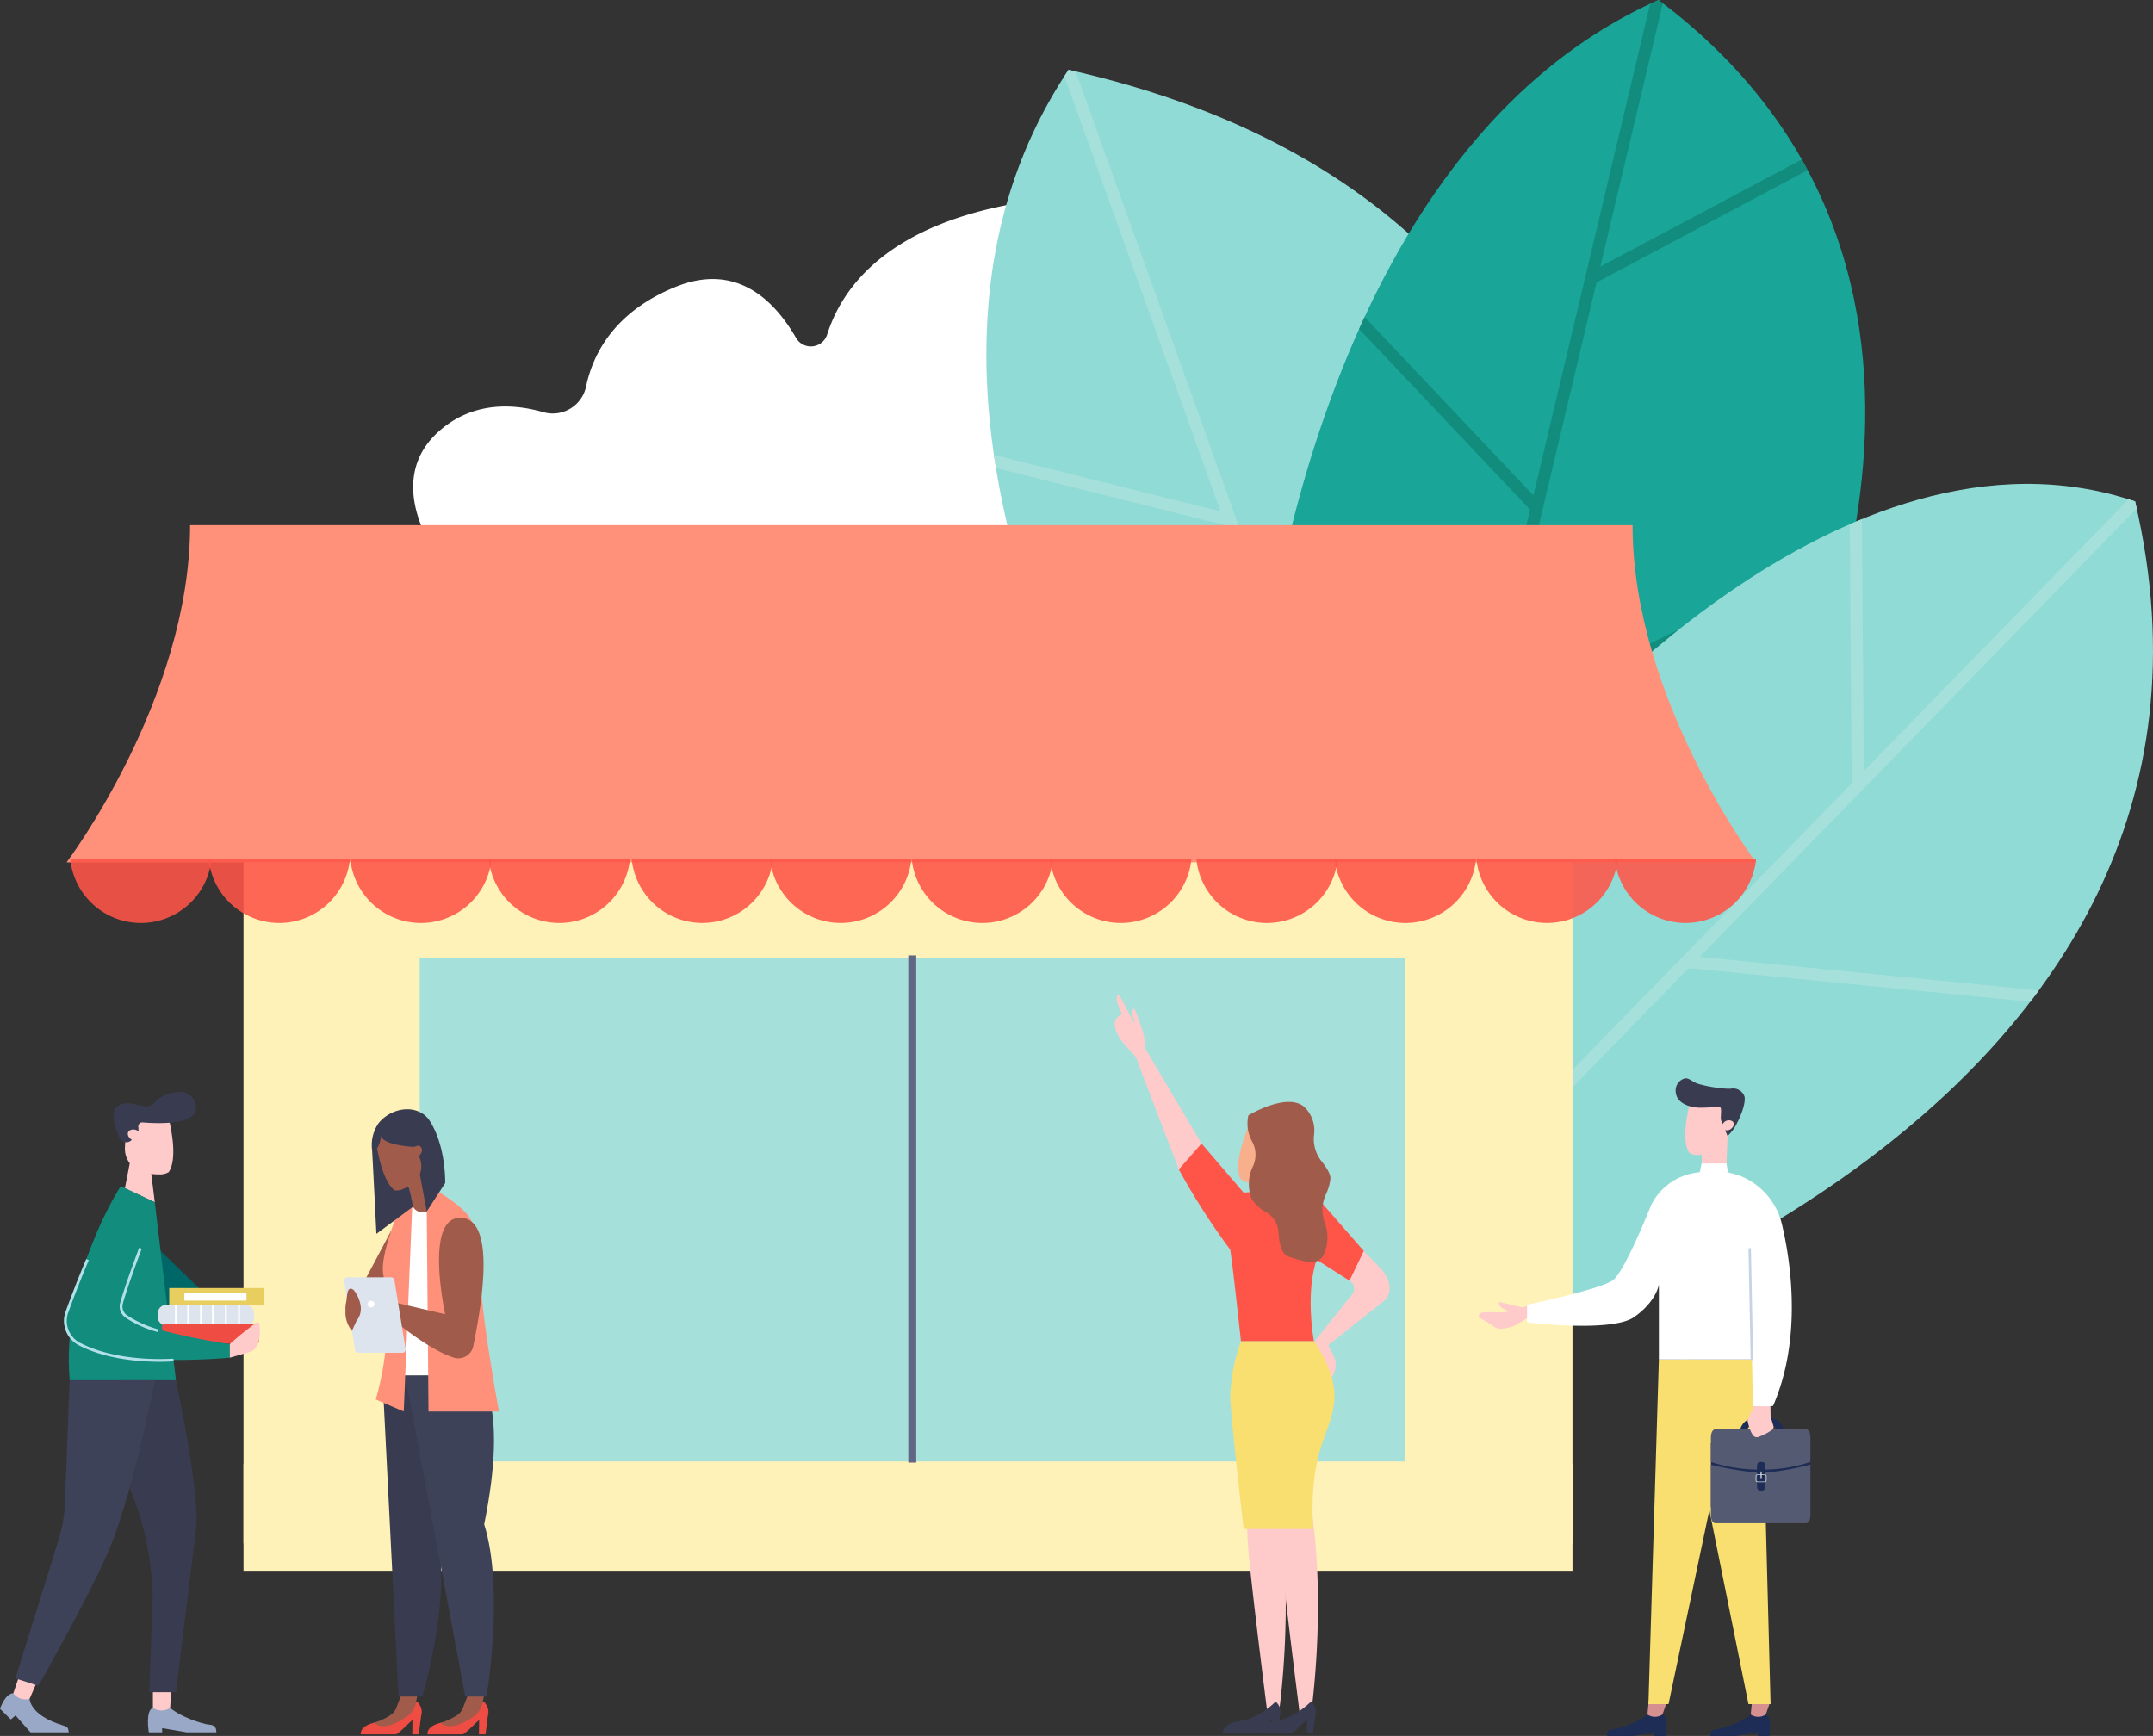 <?xml version="1.0" encoding="UTF-8"?> <svg xmlns="http://www.w3.org/2000/svg" xmlns:xlink="http://www.w3.org/1999/xlink" width="492.797" height="397.376"><rect width="100%" height="100%" fill="#333333" stroke="none"/><defs><linearGradient id="linear-gradient" x1="-439.987" y1=".5" x2="-438.987" y2=".5" gradientUnits="objectBoundingBox"><stop offset="0" stop-color="#d5ece4"></stop><stop offset="1" stop-color="#b1e0e9"></stop></linearGradient><linearGradient id="linear-gradient-2" x1="-155.43" y1=".5" x2="-154.43" y2=".5" xlink:href="#linear-gradient"></linearGradient></defs><g id="Groupe_825" data-name="Groupe 825" transform="translate(-293.07 -145.319)"><path id="Tracé_4928" data-name="Tracé 4928" d="M673.769 282.751h-260.4s-14.122-17.864 0-29.885c7.793-6.634 16.995-5.947 23.68-4a7.794 7.794 0 0 0 9.655-6.1c1.583-7.344 6.463-16.955 20.479-22.634 13.791-5.587 22.513 2.945 27.56 11.709a3.916 3.916 0 0 0 7.083-.722c4.371-13.837 19.605-32.182 69.659-32.182 63.663 0 56.589 33.844 50.9 47.91a3.242 3.242 0 0 0 3.68 4.422c9.82-2.1 28.047-4.82 36.221 1.6 11.483 9.008 11.483 29.882 11.483 29.882z" transform="translate(-19.454 -9.148)" fill="#fff"></path><g id="Groupe_487" data-name="Groupe 487" transform="translate(518.832 145.319)"><g id="Groupe_483" data-name="Groupe 483" transform="translate(0 15.974)"><path id="Tracé_4593" data-name="Tracé 4593" d="M603.795 347.171s-71.477-105.152-19.7-182.588C740.482 199.706 705.52 353.414 705.52 353.414z" transform="translate(-565.274 -164.58)" fill="#91dbd6"></path><path id="Tracé_4594" data-name="Tracé 4594" d="M584.449 164.579c.55.123 1.078.252 1.616.377l50.6 141.009 45.567-81.565q.9 1.276 1.762 2.563l-46.08 82.487 14.6 40.691-3.029-.185-29.107-81.111-52.55-13.105c-.163-1-.321-1.991-.469-2.994l51.885 12.939-35.744-99.62c.319-.493.621-.99.945-1.482z" transform="translate(-565.629 -164.579)" fill="#a6e0db"></path></g><g id="Groupe_484" data-name="Groupe 484" transform="translate(62.413)"><path id="Tracé_4595" data-name="Tracé 4595" d="M640.525 307.907s9.885-126.4 91.434-162.588c85.863 64.338 28.663 171 28.663 171l-85.91 70.1z" transform="translate(-640.525 -145.319)" fill="#19a597"></path><path id="Tracé_4596" data-name="Tracé 4596" d="M669.4 217.894l38.644 40.838 26.716-112.521c.637-.3 1.267-.606 1.913-.892.334.253.654.513.988.768l-14.309 60.264 46.117-24.527c.246.428.474.866.712 1.3l.614 1.157-48.3 25.691L698.647 310.4l82.312-40.463a167.275 167.275 0 0 1-.707 3.458l-82.44 40.526-16.934 71.315-1.452 1.184-1.1-2.525 28.948-121.912-39.126-41.347q.615-1.371 1.252-2.742z" transform="translate(-645.237 -145.319)" fill="#118c7d"></path></g><g id="Groupe_486" data-name="Groupe 486" transform="translate(118.501 110.77)"><path id="Tracé_4597" data-name="Tracé 4597" d="M717.424 341.413s67.819-81.243 135.168-58.531c33.008 141.335-144.44 193.3-144.44 193.3z" transform="translate(-708.152 -278.875)" fill="#91dbd6"></path><g id="Groupe_485" data-name="Groupe 485" transform="translate(3.191 3.54)"><path id="Tracé_4598" data-name="Tracé 4598" d="M853.25 283.616c.126.543.241 1.084.363 1.626L753.57 387.876l77.638 7.671q-.97 1.317-1.965 2.611l-78.168-7.722L712 430.523l.3-4.306 76.078-78.048-.445-59.317q1.385-.6 2.783-1.176l.435 57.647 60.611-62.179c.5.157.994.3 1.491.47z" transform="translate(-712 -283.144)" fill="#a6e0db"></path></g></g></g><g id="Groupe_798" data-name="Groupe 798" transform="translate(308.303 265.538)"><path id="Rectangle_116" data-name="Rectangle 116" transform="translate(45.857 39.742)" fill="#fff2b9" d="M0 0h289.423v193.361H0z"></path><path id="Rectangle_117" data-name="Rectangle 117" transform="translate(40.507 39.742)" fill="#fff2b9" d="M0 0h24.457v193.361H0z"></path><path id="Rectangle_118" data-name="Rectangle 118" transform="translate(320.23 39.742)" fill="#fff2b9" d="M0 0h24.457v193.361H0z"></path><path id="Rectangle_119" data-name="Rectangle 119" transform="rotate(90 64.9 279.788)" fill="#fff2b9" d="M0 0h24.457v304.18H0z"></path><path id="Tracé_4929" data-name="Tracé 4929" d="M669.879 290.268H339.714c0 39.743-28.278 77.192-28.278 77.192h386.72s-28.277-37.449-28.277-77.192z" transform="translate(-311.436 -290.268)" fill="#ff917b"></path><g id="Groupe_792" data-name="Groupe 792" transform="translate(.843 76.427)" fill="rgba(255,85,72,0.88)"><path id="Tracé_4930" data-name="Tracé 4930" d="M312.452 382.417a16.25 16.25 0 0 0 32.338 0z" transform="translate(-312.452 -382.417)"></path><path id="Tracé_4931" data-name="Tracé 4931" d="M350.659 382.417a16.25 16.25 0 0 0 32.338 0z" transform="translate(-318.971 -382.417)"></path></g><g id="Groupe_793" data-name="Groupe 793" transform="translate(64.939 76.427)" fill="rgba(255,85,72,0.88)"><path id="Tracé_4932" data-name="Tracé 4932" d="M389.734 382.417a16.25 16.25 0 0 0 32.338 0z" transform="translate(-389.734 -382.417)"></path><path id="Tracé_4933" data-name="Tracé 4933" d="M427.941 382.417a16.25 16.25 0 0 0 32.338 0z" transform="translate(-396.253 -382.417)"></path></g><g id="Groupe_794" data-name="Groupe 794" transform="translate(129.353 76.427)" fill="rgba(255,85,72,0.88)"><path id="Tracé_4934" data-name="Tracé 4934" d="M467.4 382.417a16.25 16.25 0 0 0 32.337 0z" transform="translate(-467.398 -382.417)"></path><path id="Tracé_4935" data-name="Tracé 4935" d="M505.6 382.417a16.25 16.25 0 0 0 32.337 0z" transform="translate(-473.917 -382.417)"></path></g><g id="Groupe_795" data-name="Groupe 795" transform="translate(193.449 76.427)" fill="rgba(255,85,72,0.88)"><path id="Tracé_4936" data-name="Tracé 4936" d="M544.68 382.417a16.25 16.25 0 0 0 32.338 0z" transform="translate(-544.68 -382.417)"></path><path id="Tracé_4937" data-name="Tracé 4937" d="M582.887 382.417a16.25 16.25 0 0 0 32.338 0z" transform="translate(-551.199 -382.417)"></path></g><g id="Groupe_796" data-name="Groupe 796" transform="translate(258.598 76.427)" fill="rgba(255,85,72,0.88)"><path id="Tracé_4938" data-name="Tracé 4938" d="M623.23 382.417a16.25 16.25 0 0 0 32.338 0z" transform="translate(-623.23 -382.417)"></path><path id="Tracé_4939" data-name="Tracé 4939" d="M661.437 382.417a16.25 16.25 0 0 0 32.338 0z" transform="translate(-629.749 -382.417)"></path></g><g id="Groupe_797" data-name="Groupe 797" transform="translate(322.695 76.427)" fill="rgba(255,85,72,0.88)"><path id="Tracé_4940" data-name="Tracé 4940" d="M700.513 382.417a16.25 16.25 0 0 0 32.337 0z" transform="translate(-700.513 -382.417)"></path><path id="Tracé_4941" data-name="Tracé 4941" d="M738.72 382.417a16.25 16.25 0 0 0 32.337 0z" transform="translate(-707.032 -382.417)"></path></g></g><path id="Rectangle_120" data-name="Rectangle 120" transform="translate(389.135 364.512)" fill="#a6e0db" d="M0 0h225.623v115.355H0z"></path><g id="Groupe_805" data-name="Groupe 805" transform="translate(371.811 399.237)"><path id="Tracé_4942" data-name="Tracé 4942" d="M399.676 484.96l-6.451 12.151 7.109-.343.5-12.2z" transform="translate(-388.898 -457.117)" fill="#a05b4b"></path><path id="Tracé_4943" data-name="Tracé 4943" d="M411.485 478.546l-5.959-.009-2.47 38.518h10.68z" transform="translate(-390.576 -456.088)" fill="#fff"></path><g id="Groupe_800" data-name="Groupe 800" transform="translate(19.104 134.058)"><path id="Tracé_4944" data-name="Tracé 4944" d="M423.788 614.879a3.118 3.118 0 0 1 1.2 2.633c-.27 1.475-.652 4.931-.652 4.931h-1.514l.046-3.223c0-.211-3.248 3.223-3.8 3.223h-8.008s-.532-2.174 4.173-2.873 8.555-4.691 8.555-4.691z" transform="translate(-411.042 -613.408)" fill="#ef4c43"></path><g id="Groupe_799" data-name="Groupe 799" transform="translate(2.965)"><path id="Tracé_4945" data-name="Tracé 4945" d="M420.924 613.1l-1.086 2.827a3.628 3.628 0 0 1-1.48 1.879 14.209 14.209 0 0 1-3.741 1.7c2.178 1.859 5.643-.082 7.625-1.455a4.849 4.849 0 0 0 1.937-2.807l.454-2.142z" transform="translate(-414.617 -613.105)" fill="#a05b4b"></path></g></g><g id="Groupe_802" data-name="Groupe 802" transform="translate(3.838 134.058)"><path id="Tracé_4946" data-name="Tracé 4946" d="M405.382 614.879a3.12 3.12 0 0 1 1.2 2.633c-.27 1.475-.652 4.931-.652 4.931h-1.514l.046-3.223c0-.211-3.248 3.223-3.8 3.223h-8.014s-.533-2.174 4.173-2.873 8.561-4.691 8.561-4.691z" transform="translate(-392.636 -613.408)" fill="#ef4c43"></path><g id="Groupe_801" data-name="Groupe 801" transform="translate(2.965)"><path id="Tracé_4947" data-name="Tracé 4947" d="M402.518 613.1l-1.086 2.827a3.629 3.629 0 0 1-1.48 1.879 14.222 14.222 0 0 1-3.741 1.7c2.178 1.859 5.643-.082 7.625-1.455a4.853 4.853 0 0 0 1.937-2.807l.454-2.142z" transform="translate(-396.211 -613.105)" fill="#a05b4b"></path></g></g><path id="Tracé_4948" data-name="Tracé 4948" d="M415.293 524.979s1 5.758-4.756 34.054c4.66 14.747-2.8 39.422-2.8 39.422h-5.44l-3.7-73.475z" transform="translate(-389.814 -464.012)" fill="#393c51"></path><path id="Tracé_4949" data-name="Tracé 4949" d="M405.107 478.548l-1.932 46.734-6.4-2.741a68.741 68.741 0 0 0 2.612-20.961c.98-8.814-4.021-4.171 2.105-21.14 2.276-1.9 3.615-1.892 3.615-1.892z" transform="translate(-389.503 -456.09)" fill="#ff917b"></path><path id="Tracé_4950" data-name="Tracé 4950" d="M405.814 471.358l.751 3.94a2.507 2.507 0 0 0 3.794 1.655l2.629-1.647-4.693-10.606z" transform="translate(-391.046 -453.727)" fill="#a05b4b"></path><path id="Tracé_4951" data-name="Tracé 4951" d="M421.606 524.979s7.128 5.758 1.37 34.054c4.661 14.747.548 39.422.548 39.422h-4.883L404.9 524.979z" transform="translate(-390.891 -464.012)" fill="#3d4259"></path><path id="Tracé_4952" data-name="Tracé 4952" d="M412.813 473.773s6.016 3.381 7.886 6.4c1.782 2.877 2.4 9.427 2.57 15.257.236 8.006 4.1 29.038 4.1 29.038h-16.127l-.4-45.785z" transform="translate(-391.904 -455.275)" fill="#ff917b"></path><path id="Tracé_4953" data-name="Tracé 4953" d="M398.358 457.282c3.648-.925 7.157 2.816 7.157 2.816l2.744 14.78 4.221-6.5s.241-8.839-3.839-14.691c-2.921-3.545-8.529-2.527-11.363.92a8.712 8.712 0 0 0-1.534 6.121c.18 2.86.99 19.272.99 19.272l8.357-6.19a38.932 38.932 0 0 0-1-4.7c-1.376-5.232-8.182-11.21-5.733-11.828z" transform="translate(-389.323 -451.47)" fill="#393c51"></path><path id="Tracé_4954" data-name="Tracé 4954" d="M408.495 461.585a1.319 1.319 0 0 0-1.557.813 1.136 1.136 0 0 0 .395 1.6 1.319 1.319 0 0 0 1.558-.813 1.136 1.136 0 0 0-.396-1.6z" transform="translate(-391.211 -453.185)" fill="#a05b4b"></path><g id="Groupe_803" data-name="Groupe 803" transform="translate(7.267 4.402)"><path id="Tracé_4955" data-name="Tracé 4955" d="M402.873 470.7a2.905 2.905 0 0 1-1.784.231c-3.172-2.3-4.319-11.484-4.319-11.484l2.513-2.669 5 1.1 2.465 5.471a5.032 5.032 0 0 1-.2 4.542 8.077 8.077 0 0 1-3.675 2.809z" transform="translate(-396.77 -456.778)" fill="#a05b4b"></path></g><path id="Tracé_4956" data-name="Tracé 4956" d="M397.893 457.581c.26 2.778 7.993 3.007 7.993 3.007l.4-3.761-4.509-2.482-3.568 2.146a2.378 2.378 0 0 0-.316 1.09z" transform="translate(-389.694 -451.961)" fill="#393c51"></path><path id="Tracé_4957" data-name="Tracé 4957" d="M397.809 458.8c.256 1.034-.79 2.836-.79 2.836l-.615-1.111.017-.962.608-.751s.523-1.042.78-.012z" transform="translate(-389.441 -452.644)" fill="#393c51"></path><path id="Tracé_4958" data-name="Tracé 4958" d="M416.888 481.483c7.8.911 4.118 21.044 2.442 29.311a3.5 3.5 0 0 1-4.473 2.652c-6.79-2.142-16.711-11.035-16.711-11.035l1.573-1.98 13.179 3.077s-5.057-23.081 3.99-22.025z" transform="translate(-389.738 -456.585)" fill="#a05b4b"></path><path id="Tracé_4959" data-name="Tracé 4959" d="M399.546 498.5l2.549 15.773a.752.752 0 0 1-.741.872h-10.09a.751.751 0 0 1-.741-.634l-2.5-15.774a.751.751 0 0 1 .741-.869H398.8a.752.752 0 0 1 .746.632z" transform="translate(-388.008 -459.387)" fill="#dde4ed"></path><g id="Groupe_804" data-name="Groupe 804" transform="translate(.298 41.073)"><path id="Tracé_4960" data-name="Tracé 4960" d="M388.409 506.021a6.89 6.89 0 0 1 .176-2.049c.241-1.492.177-3.829 1.7-2.665a7.672 7.672 0 0 1 1.607 3.727 4.457 4.457 0 0 1-.961 3.332l-1.047 2.283a6.6 6.6 0 0 1-1.475-4.628z" transform="translate(-388.368 -500.993)" fill="#a05b4b"></path></g><path id="Tracé_4961" data-name="Tracé 4961" d="M396.059 505.1a.77.77 0 1 1-.77-.77.77.77 0 0 1 .77.77z" transform="translate(-389.119 -460.49)" fill="#fff"></path></g><g id="Groupe_814" data-name="Groupe 814" transform="translate(293.07 395.299)"><path id="Tracé_4962" data-name="Tracé 4962" d="M337.011 490.276l17.172 16.617-5.476 4.3-11.9-9.267z" transform="translate(-300.532 -454.154)" fill="#006769"></path><path id="Tracé_4963" data-name="Tracé 4963" d="M333.473 467.815l.909 7.337-6.845-3.186 1.264-6.5z" transform="translate(-298.951 -449.92)" fill="#ffcaca"></path><path id="Tracé_4964" data-name="Tracé 4964" d="M335.4 466.52a3.877 3.877 0 0 0 2.156-.508c2.579-3.726-.358-13.768-.358-13.768l-9.356 1.521-.3 6.73a5.449 5.449 0 0 0 2.337 4.642 10.78 10.78 0 0 0 5.521 1.383z" transform="translate(-298.951 -447.665)" fill="#ffcaca"></path><path id="Tracé_4965" data-name="Tracé 4965" d="M343.244 449.944c.814 4.46-8.931 4.009-12.2 3.736a.9.9 0 0 0-.971.96l.079 1.137-1.548 1.855a1.658 1.658 0 0 1-2.781-.367c-1.1-2.4-2.314-6-.484-7.322 2.812-2.03 6.388 1.455 8.293-.653a7.33 7.33 0 0 1 4.443-2.351s4.361-1.419 5.169 3.005z" transform="translate(-298.416 -446.723)" fill="#393c51"></path><path id="Tracé_4966" data-name="Tracé 4966" d="M328.666 457.348a1.757 1.757 0 0 1 2.164.192c.678.56.807 1.383.289 1.836a1.756 1.756 0 0 1-2.164-.192c-.677-.559-.807-1.384-.289-1.836z" transform="translate(-299.089 -448.486)" fill="#ffcaca"></path><path id="Tracé_4967" data-name="Tracé 4967" d="M336.587 517.142l-4.845-40.755-7.792-3.686s-13.691 20.8-11.689 44.441z" transform="translate(-296.31 -451.155)" fill="#118c7d"></path><path id="Tracé_4968" data-name="Tracé 4968" d="M338.491 526.284s5.567 26.025 4.6 33.909l-4.6 37.491h-6.108l.789-21.9a68.351 68.351 0 0 0-6.516-27.679l-3.434-7.284 2.391-14.532z" transform="translate(-298.214 -460.297)" fill="#393c51"></path><g id="Groupe_806" data-name="Groupe 806" transform="translate(33.866 137.387)"><path id="Tracé_4969" data-name="Tracé 4969" d="M338.971 616.681s2.448 2.271 8.03 3.692c1.228.313 2.553-.105 2.553 1.922h-6.773l-5.633-.974v.974H334.1s-.847-4.976.93-5.614z" transform="translate(-333.903 -613.107)" fill="#99a8c7"></path><path id="Tracé_4970" data-name="Tracé 4970" d="M339.493 612.372l-.289 3.574a3.441 3.441 0 0 1-3.727.125l-.209-.125v-3.574z" transform="translate(-334.136 -612.372)" fill="#ffcaca"></path></g><g id="Groupe_807" data-name="Groupe 807" transform="translate(0 134.253)"><path id="Tracé_4971" data-name="Tracé 4971" d="M299.841 613.942s.017 3.8 7.648 6.08c1.566.468 1.057.931 1.351 1.589h-8.782l-3.439-3.866-1.07.919-2.479-2.436s1.158-3.526 3.046-3.556z" transform="translate(-293.07 -609.289)" fill="#99a8c7"></path><path id="Tracé_4972" data-name="Tracé 4972" d="M301.895 609.956l-1.427 3.289a3.441 3.441 0 0 1-3.568-1.084l-.158-.186 1.153-3.383z" transform="translate(-293.697 -608.593)" fill="#ffcaca"></path></g><path id="Tracé_4973" data-name="Tracé 4973" d="M329.226 526.284s-5.073 26.294-10.635 39.175c-4.622 10.7-16.007 30.75-16.007 30.75l-5.266-1.685 9.9-31.763a32.008 32.008 0 0 0 1.426-8.274l1.1-28.2z" transform="translate(-293.795 -460.297)" fill="#3d4259"></path><g id="Groupe_812" data-name="Groupe 812" transform="translate(36.079 44.871)"><g id="Groupe_811" data-name="Groupe 811" transform="translate(0 3.625)"><g id="Groupe_809" data-name="Groupe 809"><g id="Groupe_808" data-name="Groupe 808" transform="translate(0 .18)"><rect id="Rectangle_121" data-name="Rectangle 121" width="22.115" height="4.906" rx="2.095" transform="rotate(180 11.057 2.453)" fill="#dde4ed"></rect></g><path id="Tracé_4974" data-name="Tracé 4974" d="M358.993 510.408a.211.211 0 0 0 .211-.211v-4.791a.212.212 0 0 0-.211-.211.212.212 0 0 0-.211.211v4.794a.212.212 0 0 0 .211.208z" transform="translate(-340.36 -505.195)" fill="#fff"></path><path id="Tracé_4975" data-name="Tracé 4975" d="M355.375 510.408a.211.211 0 0 0 .211-.211v-4.791a.212.212 0 0 0-.211-.211.211.211 0 0 0-.211.211v4.794a.211.211 0 0 0 .211.208z" transform="translate(-339.743 -505.195)" fill="#fff"></path><path id="Tracé_4976" data-name="Tracé 4976" d="M351.793 510.408a.211.211 0 0 0 .207-.208v-4.791a.212.212 0 0 0-.211-.211.212.212 0 0 0-.211.211v4.791a.211.211 0 0 0 .215.208z" transform="translate(-339.132 -505.195)" fill="#fff"></path><path id="Tracé_4977" data-name="Tracé 4977" d="M348.491 510.408a.211.211 0 0 0 .211-.211v-4.791a.211.211 0 0 0-.211-.211.212.212 0 0 0-.211.211v4.794a.211.211 0 0 0 .211.208z" transform="translate(-338.569 -505.195)" fill="#fff"></path><path id="Tracé_4978" data-name="Tracé 4978" d="M344.957 510.408a.211.211 0 0 0 .211-.211v-4.791a.211.211 0 0 0-.211-.211.212.212 0 0 0-.211.211v4.794a.211.211 0 0 0 .211.208z" transform="translate(-337.966 -505.195)" fill="#fff"></path><path id="Tracé_4979" data-name="Tracé 4979" d="M341.561 510.408a.212.212 0 0 0 .211-.211v-4.791a.212.212 0 0 0-.211-.211.211.211 0 0 0-.211.211v4.794a.211.211 0 0 0 .211.208z" transform="translate(-337.386 -505.195)" fill="#fff"></path></g><g id="Groupe_810" data-name="Groupe 810" transform="translate(1.024 4.57)"><path id="Rectangle_122" data-name="Rectangle 122" d="M.612 0h20.935a.612.612 0 0 1 .612.612v3.323a.613.613 0 0 1-.613.613H.613A.613.613 0 0 1 0 3.935V.612A.612.612 0 0 1 .612 0z" transform="rotate(180 11.08 2.274)" fill="#ef4c43"></path></g></g><path id="Rectangle_123" data-name="Rectangle 123" transform="rotate(180 12.175 1.903)" fill="#e8ce5f" d="M0 0h21.693v3.805H0z"></path><path id="Rectangle_124" data-name="Rectangle 124" transform="rotate(180 10.167 1.438)" fill="#fff" d="M0 0h14.216v1.822H0z"></path></g><path id="Tracé_4980" data-name="Tracé 4980" d="M328.1 488.464s-3.231 8.339-4.416 12.565a2.774 2.774 0 0 0 1.169 3.088c5.691 3.642 23.835 6.294 23.835 6.294v3.112s-25.465 2.419-35.095-3.273a6.17 6.17 0 0 1-2.409-7.483c2.579-6.933 8.466-21 8.466-21" transform="translate(-296.09 -452.701)" fill="#118c7d"></path><g id="Groupe_813" data-name="Groupe 813" transform="translate(14.679 35.65)"><path id="Tracé_4981" data-name="Tracé 4981" d="M326.218 502.3c1.154-4.192 4.312-12.51 4.343-12.593l.591.225c-.032.083-3.18 8.373-4.325 12.537a2.469 2.469 0 0 0 1.016 2.739 25.466 25.466 0 0 0 7.135 3.189v.638a23.7 23.7 0 0 1-7.481-3.3 3.1 3.1 0 0 1-1.279-3.435z" transform="translate(-313.385 -489.707)" fill="url(#linear-gradient)"></path><path id="Tracé_4982" data-name="Tracé 4982" d="M311.184 504.654c2.506-6.862 4.623-11.782 4.644-11.831l.58.25c-.021.049-2.131 4.954-4.63 11.8a5.677 5.677 0 0 0 2.376 6.988c8.127 4.375 19.274 3.9 21.307 3.77l.326.022.054.584c-.039 0-1.26.105-3.2.105-4.394 0-12.473-.527-18.79-3.925a6.311 6.311 0 0 1-2.667-7.763z" transform="translate(-310.768 -490.239)" fill="url(#linear-gradient-2)"></path></g><path id="Tracé_4983" data-name="Tracé 4983" d="M356.488 518.393l4.831-1.4c1.916-.716 2.3-4.032 1.95-6.3a.461.461 0 0 0-.73-.294 64.129 64.129 0 0 0-6.051 4.879z" transform="translate(-303.89 -457.572)" fill="#ffcaca"></path></g><g id="Groupe_823" data-name="Groupe 823" transform="translate(548.219 373.027)"><path id="Tracé_5001" data-name="Tracé 5001" d="M653.648 561.16c3.163 22.625-.3 46.066-.3 45.862a10.434 10.434 0 0 0-2.522 0s-3.5-27.5-4.315-36.682 0-9.792 0-9.792 3.974-22.013 7.137.612z" transform="translate(-608.458 -442.232)" fill="#ffcaca"></path><path id="Tracé_5002" data-name="Tracé 5002" d="M656.194 490.129l7.737 4.932 3.264-6.8-10-11.457z" transform="translate(-610.172 -429.583)" fill="#ff5548"></path><g id="Groupe_821" data-name="Groupe 821" fill="#ffcaca"><path id="Tracé_5003" data-name="Tracé 5003" d="M606.962 437.723l9.471 24.75 6.049-4.5-13.515-22.784z" transform="translate(-601.773 -422.482)"></path><g id="Groupe_820" data-name="Groupe 820"><path id="Tracé_5004" data-name="Tracé 5004" d="M605.345 426.707a3.9 3.9 0 0 1 1.394 2.412l1.16 3.455-.368.65-1.636 1.884a2.489 2.489 0 0 0-.647-1.292l-2.577-2.885s-4.227-4.929-.282-6.6c-2.315-4.579-.658-4.461-.658-4.461l2.073 3.923z" transform="translate(-600.705 -419.869)"></path><path id="Tracé_5005" data-name="Tracé 5005" d="M605.549 428.278s.853-.8.094-2.714.39-1.777.39-1.777 3.162 7.447 2.147 8.295-2.631-3.804-2.631-3.804z" transform="translate(-601.504 -420.537)"></path></g></g><path id="Tracé_5006" data-name="Tracé 5006" d="M636.059 471.955l-2.836.221-9.637-11.234-5.2 5.925a157.258 157.258 0 0 0 11.761 18.348c.4 1.9 2.467 20.993 2.467 20.993h16.709s-2.661-14.011 2.04-21.809-15.304-12.444-15.304-12.444z" transform="translate(-603.721 -426.876)" fill="#ff5548"></path><path id="Tracé_5007" data-name="Tracé 5007" d="M644.755 561.16c3.163 22.625-.3 46.066-.3 45.862a10.434 10.434 0 0 0-2.522 0s-3.5-27.5-4.315-36.682 0-9.792 0-9.792 3.974-22.013 7.137.612z" transform="translate(-606.941 -442.232)" fill="#ffcaca"></path><g id="Groupe_822" data-name="Groupe 822" transform="translate(28.277 27.605)"><path id="Tracé_5008" data-name="Tracé 5008" d="M638.252 453.152l9.625 3.369-.949 7.185c-.013.1-.041.2-.06.3-.185.033-.37.067-.554.113-.03.007-.059.017-.089.026s-.058.01-.087.017a6.591 6.591 0 0 0-4.5 4.5 11.367 11.367 0 0 1-4.165-.053 4.181 4.181 0 0 1-2.188-.944c-2.031-4.427 2.967-14.513 2.967-14.513z" transform="translate(-634.799 -453.152)" fill="#f7af8c"></path></g><path id="Tracé_5009" data-name="Tracé 5009" d="M638.435 458.569a6.337 6.337 0 0 1 .2 5.533 9.294 9.294 0 0 0-.322 7.583 10.122 10.122 0 0 0 3.525 3.182 5.445 5.445 0 0 1 2.556 4.12c.214 2.337.436 5.206 2.438 5.9 5.809 2 7.939 1.807 8.714-3.033a9.851 9.851 0 0 0-.5-4.744 8.487 8.487 0 0 1 .179-6.357 11.071 11.071 0 0 0 1.1-3.8c0-1.1-1-2.639-2.059-3.956a8.136 8.136 0 0 1-1.71-5.831 7.481 7.481 0 0 0-2.233-6.588c-3.969-3.387-12.779 1.943-12.779 1.943a8.493 8.493 0 0 0 .891 6.048z" transform="translate(-606.954 -424.916)" fill="#a05b4b"></path><path id="Tracé_5010" data-name="Tracé 5010" d="M667.068 490.618l3.716 3.847c2.468 2.555 3.232 6.113.265 8.068l-12.141 9.643 1.116 2.09a5.093 5.093 0 0 1-.445 5.493l-1.283 1.68-2.841-9.75 8.8-10.992a2.11 2.11 0 0 0-.455-3.279z" transform="translate(-610.046 -431.939)" fill="#ffcaca"></path><path id="Tracé_5011" data-name="Tracé 5011" d="M635.033 515.519a40.779 40.779 0 0 0-2.448 12.781c0 3.534 3.06 30.182 3.06 30.182h15.907c-1.077-19.681 4.888-22.093 4.888-30.6 0-6-4.7-12.363-4.7-12.363z" transform="translate(-606.145 -436.188)" fill="#f9df70"></path><path id="Tracé_5012" data-name="Tracé 5012" d="M652.356 614.989a2.946 2.946 0 0 1 1.136 2.487c-.255 1.393-.616 4.657-.616 4.657h-1.431l.045-3.044c-.005-.2-3.068 3.044-3.586 3.044h-7.568s-.5-2.054 3.941-2.713 8.079-4.431 8.079-4.431z" transform="translate(-607.464 -453.159)" fill="#393c51"></path><path id="Tracé_5013" data-name="Tracé 5013" d="M642.611 614.989a2.946 2.946 0 0 1 1.136 2.487c-.255 1.393-.616 4.657-.616 4.657H641.7l.044-3.044c0-.2-3.068 3.044-3.586 3.044h-7.568s-.5-2.054 3.941-2.713 8.08-4.431 8.08-4.431z" transform="translate(-605.801 -453.159)" fill="#393c51"></path></g><g id="Groupe_824" data-name="Groupe 824" transform="translate(500.969 364.013)"><path id="Rectangle_125" data-name="Rectangle 125" fill="#616684" d="M0 0h1.814v116.114H0z"></path></g><g id="Groupe_481" data-name="Groupe 481" transform="translate(631.557 392.166)"><g id="Groupe_469" data-name="Groupe 469" transform="translate(29.348 142.504)"><path id="Tracé_4572" data-name="Tracé 4572" d="M630.948 887.2s-2.138 1.983-7.013 3.225c-1.073.273-2.23-.092-2.23 1.678h5.916l4.92-.851v.851h2.659s.741-4.346-.812-4.9z" transform="translate(-621.705 -884.075)" fill="#1d2d56"></path><path id="Tracé_4573" data-name="Tracé 4573" d="M634.335 883.032l-.3 3.122a3.007 3.007 0 0 0 3.256.109l.183-.109 1.1-3.122z" transform="translate(-624.793 -883.032)" fill="#d69090"></path></g><g id="Groupe_470" data-name="Groupe 470" transform="translate(52.993 142.504)"><path id="Tracé_4574" data-name="Tracé 4574" d="M662.493 887.2s-2.139 1.983-7.013 3.225c-1.073.273-2.231-.092-2.231 1.678h5.917l4.92-.851v.851h2.657s.74-4.346-.812-4.9z" transform="translate(-653.249 -884.075)" fill="#1d2d56"></path><path id="Tracé_4575" data-name="Tracé 4575" d="M665.88 883.032l-.3 3.122a3.007 3.007 0 0 0 3.256.109l.183-.109 1.1-3.122z" transform="translate(-656.337 -883.032)" fill="#d69090"></path></g><path id="Tracé_4576" data-name="Tracé 4576" d="M643.535 778.792h-6.807l-2.391 78.884h4.6l13.512-64.2z" transform="translate(-595.52 -714.426)" fill="#f9df70"></path><path id="Tracé_4577" data-name="Tracé 4577" d="M643.663 778.792l15.909 78.884h5.063l-2.076-78.884z" transform="translate(-597.855 -714.426)" fill="#f9df70"></path><g id="Groupe_476" data-name="Groupe 476" transform="translate(53.118 77.369)"><g id="Groupe_471" data-name="Groupe 471" transform="translate(6.506)"><path id="Tracé_4578" data-name="Tracé 4578" d="M662.1 800.481l1.525-.108a2.687 2.687 0 0 1 .708-1.859 3.835 3.835 0 0 1 2.822-.906 4.3 4.3 0 0 1 3.044.9 1.843 1.843 0 0 1 .557 1.285l1.527.086a3.234 3.234 0 0 0-.949-2.356 5.638 5.638 0 0 0-4.179-1.381 5.28 5.28 0 0 0-3.953 1.388 4.1 4.1 0 0 0-1.102 2.951z" transform="translate(-662.095 -796.139)" fill="#1d2d56"></path></g><g id="Groupe_474" data-name="Groupe 474" transform="translate(0 2.97)"><path id="Rectangle_99" data-name="Rectangle 99" transform="rotate(180 11.39 8.9)" fill="#1d2d56" d="M0 0h22.78v14.657H0z"></path><g id="Groupe_473" data-name="Groupe 473"><g id="Groupe_472" data-name="Groupe 472" fill="#545a72"><path id="Tracé_4579" data-name="Tracé 4579" d="M663.973 815.821c0 .894.425 1 .951 1s.95-.1.95-1v-3.11a58.99 58.99 0 0 0 10.322-1.848v11.562c0 1.033-.4 1.87-1.006 1.87h-20.768c-.606 0-1.006-.837-1.006-1.87V810.9a68.306 68.306 0 0 0 10.557 1.789z" transform="translate(-653.416 -802.796)"></path><path id="Tracé_4580" data-name="Tracé 4580" d="M654.422 800.1h20.768c.606 0 1.006.837 1.006 1.869v5.609a35.309 35.309 0 0 1-10.322 1.754v-.759c0-.894-.425-1-.95-1s-.951.1-.951 1v.756a36.39 36.39 0 0 1-10.557-1.751v-5.609c0-1.031.4-1.869 1.006-1.869z" transform="translate(-653.416 -800.101)"></path></g></g></g><g id="Groupe_475" data-name="Groupe 475" transform="translate(10.26 12.617)" fill="#fff"><path id="Tracé_4581" data-name="Tracé 4581" d="M667.1 815.225v-.963a.412.412 0 0 1 .412-.412h1.648a.412.412 0 0 1 .412.412v.963a.413.413 0 0 1-.412.412h-1.648a.413.413 0 0 1-.412-.412zm.412-1.257a.294.294 0 0 0-.295.294v.963a.3.3 0 0 0 .295.294h1.648a.3.3 0 0 0 .295-.294v-.963a.3.3 0 0 0-.295-.294z" transform="translate(-667.103 -813.19)"></path><path id="Tracé_4582" data-name="Tracé 4582" d="M668.61 814.414a.1.1 0 0 0 .106.1.1.1 0 0 0 .106-.1v-1.344a.1.1 0 0 0-.106-.1.1.1 0 0 0-.106.1z" transform="translate(-667.48 -812.97)"></path></g></g><g id="Groupe_477" data-name="Groupe 477" transform="translate(0 51.189)" fill="#ffcaca"><path id="Tracé_4583" data-name="Tracé 4583" d="M591.021 762.927a6.011 6.011 0 0 1-3.214.932c-1.893.157-5.926-.668-5.156 1.2 1.813.979 3.824 2.345 3.824 2.345 1.155.485 3.2-.018 4.417-.573l3.531-2.156s.3-1.986.335-2.076l-.81-.33a9.711 9.711 0 0 1-2.927.658z" transform="translate(-582.554 -761.479)"></path><path id="Tracé_4584" data-name="Tracé 4584" d="M591.915 763.5a1.52 1.52 0 0 1-.21.226c.251.1.494.215.731.336.991.027 1.982.084 2.972.121-.061-.571-.145-1.374-.14-1.432l-6.441-1.534s-.522.678.656 1.409a6.6 6.6 0 0 0 2.432.874z" transform="translate(-584.096 -761.214)"></path></g><path id="Tracé_4585" data-name="Tracé 4585" d="M666.724 790.718l-2.141 4.707s.461 2.587 1.408 3.6a1.009 1.009 0 0 0 1.121.226 12.705 12.705 0 0 0 3.29-1.749.966.966 0 0 0 .1-.838l-.624-2.073-.077-4.833z" transform="translate(-603.094 -717.171)" fill="#ffcaca"></path><g id="Groupe_479" data-name="Groupe 479" transform="translate(45.047)"><path id="Tracé_4586" data-name="Tracé 4586" d="M650.6 714.282l-.071 6.307 5.619-.3.355-9.777z" transform="translate(-644.621 -697.329)" fill="#ffcaca"></path><g id="Groupe_478" data-name="Groupe 478" transform="translate(2.217 3.392)"><path id="Tracé_4587" data-name="Tracé 4587" d="M648.431 711.6a3.391 3.391 0 0 1-1.893-.45c-2.265-3.293.315-12.171.315-12.171l3.619-1.524 4.6 2.868.262 5.95a4.828 4.828 0 0 1-2.054 4.1 9.421 9.421 0 0 1-4.849 1.227z" transform="translate(-645.606 -697.451)" fill="#ffcaca"></path></g><path id="Tracé_4588" data-name="Tracé 4588" d="M653.052 702.557c-.253-1 .431-3.3-.586-3.139-.742.121-3.286.226-4.142.226-2.04 0-5.676-.8-5.676-3.9a2.824 2.824 0 0 1 1.907-2.736c.935-.39 1.992.732 2.95 1.067 2.247.785 6.883 1.421 8.07 1.175a2.746 2.746 0 0 1 2.86 1.917c.228 1.8-.977 4.543-1.868 6.276a9.553 9.553 0 0 1-2.037 2.666z" transform="translate(-642.648 -692.925)" fill="#393c51"></path><path id="Tracé_4589" data-name="Tracé 4589" d="M659.211 705.989a1.535 1.535 0 0 0-1.9.169c-.594.5-.708 1.222-.254 1.624a1.536 1.536 0 0 0 1.9-.17c.594-.495.708-1.222.254-1.623z" transform="translate(-646.186 -696.132)" fill="#ffcaca"></path></g><path id="Tracé_4590" data-name="Tracé 4590" d="M640.182 721.316a16.2 16.2 0 0 1 6.6 1.351 15.863 15.863 0 0 1 8.883 10.976c1.788 7.591 4.785 25.6-2.087 41.391a34.112 34.112 0 0 1-4.6 0l-.735-37.219.521 26.586H627.45v-17.147s-.553 3.873-5.7 7.448-24.468 1.2-24.468 1.2v-4.03s16.924-3.558 19.685-5.651 8.719-17.181 8.719-17.181a13.613 13.613 0 0 1 9.314-7.234 25.611 25.611 0 0 1 5.182-.49z" transform="translate(-586.241 -700.034)" fill="#fff"></path><g id="Groupe_480" data-name="Groupe 480" transform="translate(61.721 38.878)"><path id="Tracé_4591" data-name="Tracé 4591" d="M665.394 770.426l-.5-25.619.552-.016.507 25.636z" transform="translate(-664.892 -744.79)" fill="#c7d2e6"></path></g><path id="Tracé_4592" data-name="Tracé 4592" d="M656.124 718.919l.346 2.072-6.458-.012.423-2.06z" transform="translate(-599.445 -699.434)" fill="#fff"></path></g></g></svg> 
